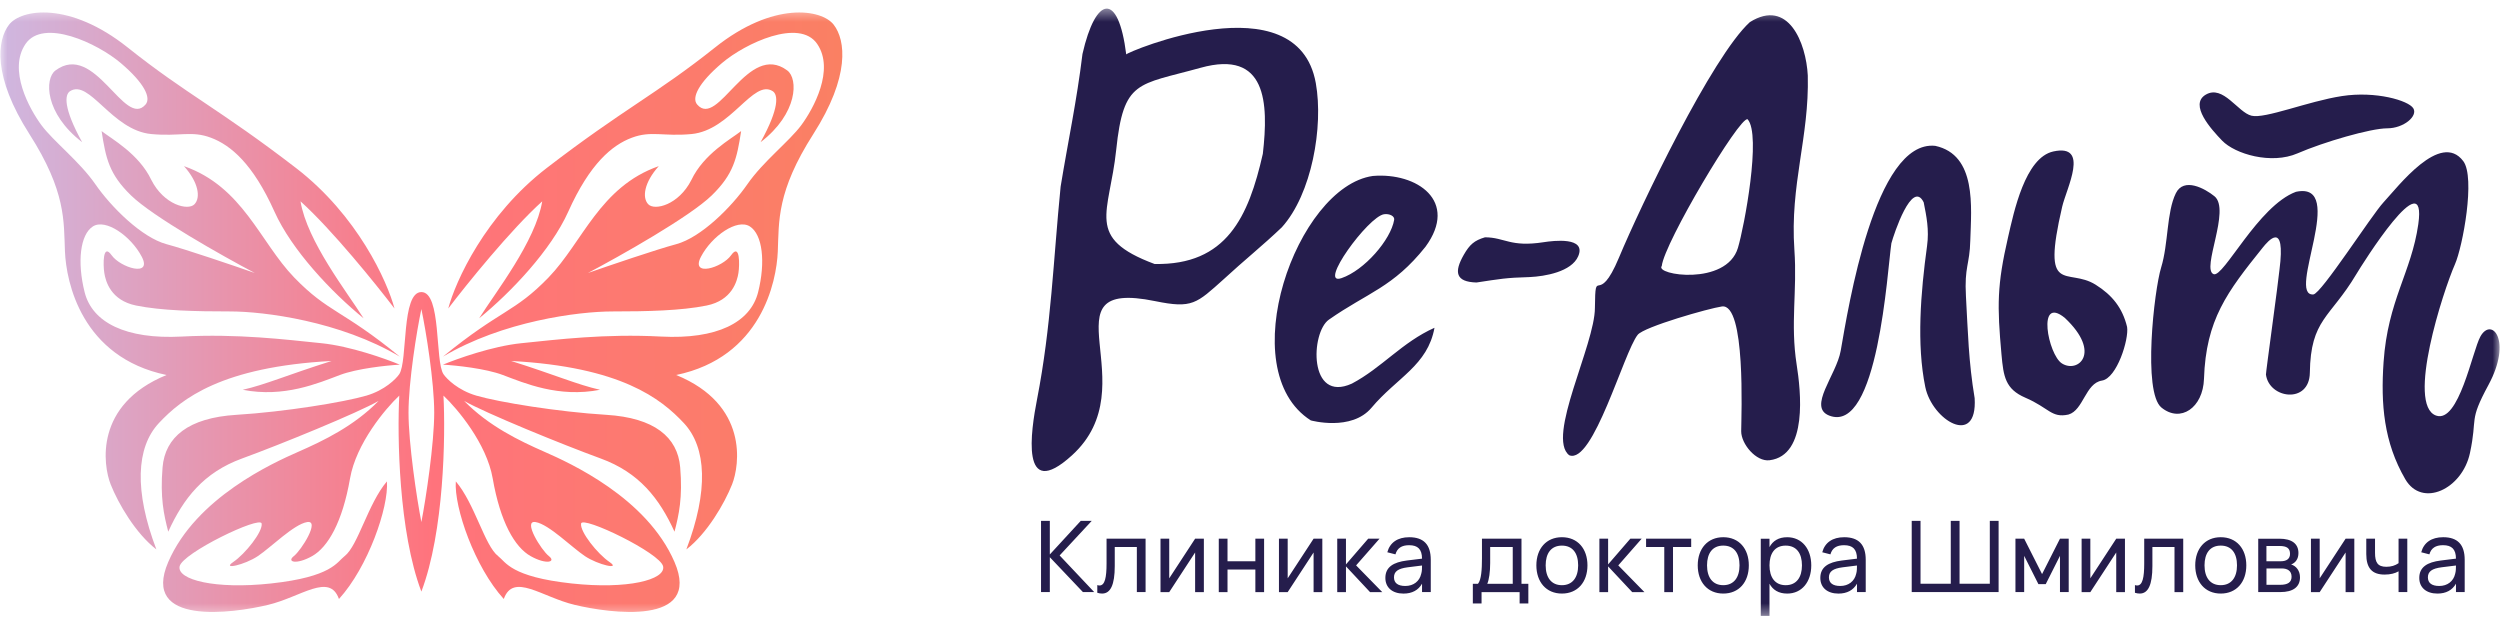 <svg width="172" height="43" viewBox="0 0 172 43" fill="none" xmlns="http://www.w3.org/2000/svg">
<g clip-path="url(#clip0_2333_1220)">
<mask id="mask0_2333_1220" style="mask-type:luminance" maskUnits="userSpaceOnUse" x="0" y="0" width="172" height="43">
<path d="M172 0.5H0V42.5H172V0.5Z" fill="white"/>
</mask>
<g mask="url(#mask0_2333_1220)">
<path fill-rule="evenodd" clip-rule="evenodd" d="M105.256 19.062C103.572 19.109 103.204 19.193 101.582 19.436C100.15 19.396 100.021 18.729 100.712 17.524C101.113 16.827 101.431 16.542 102.17 16.326C103.554 16.336 103.892 17.021 106.204 16.663C106.875 16.559 109.159 16.276 108.582 17.626C108.12 18.707 106.274 19.014 105.255 19.062L105.256 19.062ZM77.485 3.745C76.942 -0.612 75.386 -0.291 74.474 3.714C74.077 6.976 73.489 9.679 72.971 12.839C72.466 17.906 72.331 22.428 71.346 27.489C70.938 29.589 70.151 34.604 73.756 31.323C79.043 26.511 71.616 19.108 79.475 20.718C82.031 21.241 82.309 20.896 84.215 19.188C85.52 17.979 86.909 16.864 88.189 15.639C90.249 13.362 91.063 8.715 90.528 5.721C89.261 -1.376 77.485 3.6 77.485 3.745ZM79.434 18.162C74.617 16.365 76.333 14.716 76.794 10.316C77.301 5.475 78.256 5.873 82.6 4.664C87.141 3.401 87.286 7.066 86.883 10.58C85.901 14.914 84.39 18.259 79.434 18.162ZM90.183 28.924C84.743 25.457 89.193 12.849 94.452 12.106C97.485 11.852 100.381 13.831 98.072 16.979C95.843 19.78 94.102 20.12 91.429 21.991C90.168 22.873 90.017 27.749 93.009 26.392C95.078 25.298 96.464 23.547 98.693 22.551C98.222 25.147 96.112 25.97 94.36 28.052C92.977 29.696 90.183 28.924 90.183 28.924ZM95.919 15.125C95.686 16.5 93.869 18.596 92.296 19.135C90.63 19.705 94.132 14.893 95.225 14.739C95.587 14.687 95.964 14.863 95.919 15.125ZM152.878 9.671C153.774 10.603 156.268 11.332 158.065 10.553C159.862 9.773 163.1 8.829 164.239 8.829C165.376 8.829 166.364 7.986 166.035 7.451C165.706 6.915 163.454 6.252 161.127 6.609C158.799 6.965 155.838 8.19 154.902 7.961C153.966 7.732 152.955 5.819 151.765 6.507C150.575 7.195 152.155 8.918 152.878 9.671ZM156.828 18.556C156.762 19.307 155.882 25.651 155.897 25.769C156.113 27.439 158.885 27.812 158.917 25.647C158.971 21.951 160.31 21.89 162.104 18.881C162.506 18.207 167.005 11.015 166.378 15.428C165.906 18.74 164.281 20.661 163.99 24.912C163.791 27.815 164.004 30.42 165.482 32.968C166.638 34.957 169.401 33.656 169.933 31.168C170.472 28.646 169.819 29.049 171.207 26.482C172.867 23.407 171.42 21.773 170.651 23.153C170.098 24.145 169.166 29.156 167.599 28.59C165.551 27.848 168.091 20.02 168.897 18.191C169.44 16.961 170.317 12.206 169.473 11.086C167.9 8.999 164.992 12.839 163.986 13.92C163.164 14.803 159.701 20.214 159.16 20.257C157.268 20.406 161.556 12.428 157.96 13.197C155.356 14.164 152.979 19.122 152.298 18.862C151.424 18.528 153.498 14.423 152.352 13.5C151.69 12.965 150.247 12.179 149.698 13.296C149.056 14.602 149.192 16.757 148.688 18.398C148.197 19.996 147.415 26.98 148.705 28.038C150.017 29.114 151.569 28.055 151.634 26.065C151.768 21.988 153.225 20.087 155.674 17.037C156.04 16.583 157.271 15.106 156.828 18.556ZM142.309 28.521C143.344 28.224 143.474 26.363 144.615 26.184C145.637 26.024 146.479 23.349 146.344 22.495C146.029 21.19 145.326 20.306 144.18 19.588C142.221 18.36 140.427 20.464 141.878 14.222C142.173 12.953 143.799 9.873 141.274 10.419C139.322 10.841 138.554 14.591 138.155 16.318C137.394 19.624 137.398 21.01 137.702 24.386C137.839 25.905 137.962 26.767 139.345 27.362C140.979 28.065 141.139 28.778 142.309 28.521ZM142.057 21.868C140.112 20.287 140.91 24.397 141.857 25.002C142.956 25.705 144.631 24.287 142.057 21.868ZM135.856 27.396C136.059 30.804 132.931 28.916 132.46 26.626C131.856 23.694 132.14 20.131 132.581 16.924C132.735 15.8 132.538 14.871 132.35 13.92C131.552 12.305 130.298 16.107 130.127 16.738C129.85 18.575 129.209 29.876 125.86 28.596C124.34 28.015 126.344 25.818 126.641 24.129C127.152 21.222 128.977 9.601 133.144 10.034C136.006 10.655 135.626 14.245 135.556 16.549C135.516 18.218 135.142 18.334 135.257 20.386C135.396 22.869 135.433 24.855 135.856 27.396ZM119.794 29.672C119.804 28.522 120.114 20.854 118.467 21.085C117.585 21.209 113.11 22.485 112.673 23.035C111.715 24.238 109.604 31.976 107.965 31.322C106.362 30.104 109.735 23.708 109.73 21.175C109.762 18.139 109.915 21.245 111.387 17.72C112.87 14.168 117.791 3.889 120.391 1.521C123.033 -0.137 124.261 2.945 124.376 5.197C124.483 9.454 123.139 12.694 123.454 17.191C123.655 20.055 123.167 22.238 123.61 25.085C123.889 26.872 124.411 31.332 121.744 31.665C120.82 31.78 119.794 30.546 119.794 29.672ZM114.33 18.3C114.496 16.721 119.689 7.99 120.234 8.205C121.196 9.254 120.005 15.615 119.567 17.061C118.77 19.695 113.815 18.924 114.33 18.3Z" fill="#251D4C"/>
<path d="M71.623 40.736H72.228V38.335L74.506 40.736H75.282L72.903 38.215L75.11 35.837H74.354L72.228 38.147V35.837H71.623V40.736ZM166.581 37.996C166.759 37.326 167.292 36.96 168.088 36.96H168.09C169.085 36.96 169.571 37.471 169.571 38.515V40.736H168.971V40.158C168.718 40.604 168.284 40.838 167.696 40.838C166.93 40.838 166.446 40.423 166.446 39.761C166.446 39.007 167.009 38.679 167.919 38.564L168.97 38.434C168.967 37.791 168.684 37.509 168.081 37.509C167.568 37.509 167.264 37.71 167.141 38.14L166.581 37.996ZM168.97 38.917V38.907L167.984 39.029C167.319 39.115 167.039 39.319 167.039 39.721C167.039 40.11 167.306 40.315 167.82 40.315C168.388 40.315 168.797 39.986 168.913 39.486C168.969 39.302 168.97 39.08 168.97 38.917ZM165.622 40.736V37.062H165.021V38.747C164.785 38.91 164.517 38.995 164.178 38.995C163.581 38.995 163.402 38.693 163.402 38.034V37.062H162.8V38.118C162.8 39.084 163.195 39.531 164.063 39.531C164.455 39.531 164.778 39.449 165.021 39.307V40.736H165.62H165.622ZM159.595 39.788L161.377 37.062H161.977V40.737H161.377V38.011L159.595 40.737H158.993V37.062H159.595V39.788ZM156.888 40.735C157.768 40.735 158.24 40.38 158.24 39.719C158.24 39.264 157.974 38.936 157.63 38.836C157.93 38.721 158.133 38.458 158.133 38.051C158.133 37.405 157.674 37.063 156.824 37.063H155.366V40.736L156.888 40.735ZM156.824 37.564C157.333 37.564 157.554 37.716 157.554 38.107C157.554 38.46 157.296 38.614 156.925 38.614H155.93V37.564H156.824ZM155.933 39.109H156.986C157.367 39.109 157.66 39.267 157.66 39.679C157.66 40.066 157.391 40.235 156.878 40.235H155.933V39.109ZM154.546 38.895C154.546 40.047 153.869 40.837 152.787 40.837C151.704 40.837 151.032 40.036 151.032 38.895C151.032 37.747 151.714 36.96 152.787 36.96C153.876 36.96 154.546 37.755 154.546 38.895ZM151.671 38.895C151.671 39.735 152.062 40.26 152.787 40.26C153.521 40.26 153.906 39.724 153.906 38.895C153.906 38.053 153.522 37.537 152.787 37.537C152.045 37.537 151.671 38.067 151.671 38.895ZM146.884 40.784C147.002 40.82 147.114 40.837 147.215 40.837C147.791 40.837 148.085 40.244 148.085 38.942V37.633H149.606V40.737H150.206V37.062H147.522V38.774C147.522 39.724 147.411 40.282 147.036 40.282C146.989 40.282 146.938 40.272 146.884 40.255V40.784ZM143.815 39.788L145.597 37.062H146.197V40.737H145.597V38.011L143.815 40.737H143.215V37.062H143.815V39.788ZM131.526 40.736H137.504V35.837H136.899V40.16H134.818V35.837H134.213V40.16H132.132V35.837H131.526V40.736ZM125.371 37.996C125.55 37.326 126.083 36.961 126.879 36.961C127.875 36.961 128.362 37.472 128.362 38.515V40.736H127.761V40.158C127.508 40.604 127.075 40.839 126.487 40.839C125.72 40.839 125.238 40.424 125.238 39.761C125.238 39.007 125.8 38.68 126.71 38.564L127.761 38.435C127.757 37.792 127.474 37.51 126.872 37.51C126.359 37.51 126.054 37.711 125.933 38.14L125.371 37.996ZM127.76 38.917V38.907L126.775 39.03C126.11 39.115 125.83 39.319 125.83 39.721C125.83 40.11 126.097 40.315 126.611 40.315C127.179 40.315 127.588 39.986 127.703 39.486C127.76 39.302 127.76 39.08 127.76 38.917ZM121.741 40.16C121.973 40.583 122.365 40.838 122.959 40.838C123.959 40.838 124.615 40.047 124.615 38.896C124.615 37.762 123.966 36.961 122.959 36.961C122.368 36.961 121.973 37.213 121.741 37.64V37.063H121.141V42.37H121.741V40.16ZM122.856 40.261C122.121 40.261 121.741 39.724 121.741 38.895C121.741 38.094 122.094 37.538 122.856 37.538C123.602 37.538 123.975 38.071 123.975 38.897C123.975 39.706 123.607 40.261 122.856 40.261ZM120.319 38.895C120.319 40.047 119.643 40.837 118.56 40.837C117.477 40.837 116.804 40.036 116.804 38.895C116.804 37.747 117.488 36.96 118.56 36.96C119.649 36.96 120.319 37.755 120.319 38.895ZM117.444 38.895C117.444 39.735 117.835 40.26 118.56 40.26C119.294 40.26 119.679 39.724 119.679 38.895C119.679 38.053 119.295 37.537 118.56 37.537C117.819 37.537 117.444 38.067 117.444 38.895ZM115.103 40.737V37.633H116.354V37.062H113.25V37.633H114.502V40.737H115.103ZM110.638 40.737H110.038V37.062H110.638V38.831L112.167 37.062H112.947L111.337 38.899L113.136 40.737H112.295L110.638 38.967V40.737ZM107.458 40.837C108.54 40.837 109.217 40.047 109.217 38.895C109.217 37.755 108.547 36.96 107.458 36.96C106.385 36.96 105.702 37.747 105.702 38.895C105.702 40.036 106.375 40.837 107.458 40.837ZM107.458 40.261C106.733 40.261 106.342 39.735 106.342 38.896C106.342 38.067 106.717 37.538 107.458 37.538C108.193 37.538 108.577 38.053 108.577 38.896C108.577 39.724 108.192 40.261 107.458 40.261ZM101.931 41.519H101.331V40.165H101.685C101.914 39.893 101.959 39.178 101.959 38.416V37.061H104.678V40.165H105.15V41.519H104.55V40.737H101.931V41.519ZM102.524 38.736C102.524 39.351 102.446 39.889 102.325 40.165H104.077V37.633H102.524V38.736ZM96.954 36.961C96.159 36.961 95.626 37.326 95.447 37.996L96.007 38.14C96.129 37.711 96.434 37.51 96.947 37.51C97.549 37.51 97.832 37.792 97.836 38.435L96.784 38.564C95.876 38.68 95.313 39.007 95.313 39.761C95.313 40.424 95.795 40.839 96.562 40.839C97.15 40.839 97.583 40.604 97.836 40.158V40.736H98.437V38.515C98.437 37.472 97.951 36.961 96.954 36.961ZM97.836 38.907V38.917C97.836 39.08 97.836 39.302 97.778 39.486C97.664 39.986 97.254 40.315 96.686 40.315C96.173 40.315 95.906 40.11 95.906 39.721C95.906 39.319 96.185 39.115 96.851 39.03L97.836 38.907ZM92.602 40.737H92.002V37.062H92.602V38.831L94.131 37.062H94.911L93.3 38.899L95.099 40.737H94.259L92.603 38.967L92.602 40.737ZM90.375 37.062L88.593 39.788V37.062H87.992V40.737H88.593L90.375 38.011V40.737H90.976V37.062H90.375ZM84.453 39.185V40.737H83.852V37.062H84.453V38.614H86.369V37.062H86.97V40.737H86.369V39.185H84.453ZM82.224 37.062L80.443 39.788V37.062H79.843V40.737H80.443L82.224 38.011V40.737H82.826V37.062H82.224ZM75.824 40.837C75.723 40.837 75.612 40.82 75.494 40.784V40.254C75.548 40.272 75.598 40.282 75.645 40.282C76.02 40.282 76.131 39.724 76.131 38.774V37.062H78.816V40.736H78.215V37.633H76.695V38.941C76.695 40.244 76.401 40.837 75.824 40.837ZM139.263 40.736V38.242L140.242 40.188H140.747L141.726 38.242V40.736H142.327V37.062H141.726L140.494 39.497L139.263 37.062H138.663V40.736H139.263Z" fill="#251D4C"/>
<path d="M20.369 11.562C24.598 14.817 26.645 19.359 27.141 21.224C25.888 19.58 22.842 15.803 20.675 13.851C21.13 16.602 23.879 20.094 25.014 21.898C22.802 20.094 20.072 17.207 18.884 14.562C17.399 11.257 15.87 9.986 14.516 9.477C13.162 8.969 12.371 9.406 10.409 9.223C7.691 8.969 6.155 5.413 4.818 6.274C4.455 6.507 4.335 7.399 5.652 9.782C3.069 7.8 3.059 5.412 3.813 4.85C6.537 2.818 8.562 8.882 10.016 7.189C10.409 6.731 9.929 5.714 8.313 4.341C6.696 2.968 2.983 1.24 1.76 3.019C0.537 4.799 2.022 7.494 2.852 8.613C3.682 9.731 5.473 11.104 6.565 12.681C7.657 14.257 9.754 16.342 11.458 16.8C12.821 17.166 16.074 18.274 17.53 18.782C15.317 17.613 10.514 14.908 9.012 13.443C7.509 11.979 7.281 10.903 6.99 9.019C7.689 9.562 9.556 10.584 10.409 12.375C11.283 14.104 12.943 14.511 13.38 14.053C13.817 13.596 13.662 12.549 12.657 11.43C16.719 12.854 17.88 16.646 20.238 19.088C22.598 21.528 23.532 21.284 27.507 24.538C23.4 22.098 18.185 21.427 15.826 21.427C13.467 21.427 11.108 21.376 9.361 21.02C7.613 20.664 7.264 19.342 7.177 18.782C7.089 18.223 7.064 16.692 7.676 17.556C8.288 18.421 10.497 19.088 9.754 17.664C9.011 16.24 7.264 15.019 6.39 15.579C5.517 16.138 5.298 18.02 5.823 20.105C6.347 22.189 8.662 23.359 12.506 23.155C16.351 22.952 19.627 23.359 22.117 23.613C24.109 23.817 26.516 24.681 27.507 25.088C26.604 25.139 24.572 25.352 23.384 25.8C21.899 26.359 19.54 27.376 16.7 26.817C18.273 26.461 19.758 25.8 22.816 24.834C15.259 25.241 12.507 27.427 10.934 29.105C9.361 30.783 9.23 33.783 10.759 37.8C9.337 36.709 8.138 34.648 7.614 33.326C7.09 32.004 6.478 27.834 11.458 25.8C5.604 24.579 4.556 19.393 4.469 17.308C4.381 15.223 4.556 13.189 2.022 9.222C-0.511 5.256 -0.206 2.764 0.624 1.696C1.454 0.628 4.774 0.069 8.794 3.273C12.813 6.477 15.084 7.494 20.369 11.562ZM37.611 11.562C33.382 14.817 31.335 19.359 30.84 21.224C32.092 19.58 35.138 15.803 37.305 13.851C36.851 16.602 34.101 20.094 32.966 21.898C35.178 20.094 37.908 17.207 39.096 14.562C40.581 11.257 42.11 9.986 43.465 9.477C44.819 8.969 45.61 9.406 47.571 9.223C50.289 8.969 51.826 5.413 53.163 6.274C53.525 6.507 53.645 7.399 52.329 9.782C54.911 7.8 54.921 5.412 54.167 4.85C51.444 2.818 49.418 8.882 47.964 7.189C47.571 6.731 48.051 5.714 49.668 4.341C51.284 2.968 54.997 1.24 56.22 3.019C57.444 4.799 55.958 7.494 55.128 8.613C54.298 9.731 52.507 11.104 51.415 12.681C50.323 14.257 48.226 16.342 46.523 16.8C45.159 17.166 41.906 18.274 40.45 18.782C42.663 17.613 47.466 14.908 48.969 13.443C50.472 11.979 50.699 10.903 50.99 9.019C50.291 9.562 48.424 10.584 47.571 12.375C46.697 14.104 45.037 14.511 44.6 14.053C44.163 13.596 44.319 12.549 45.323 11.43C41.261 12.854 40.101 16.646 37.742 19.088C35.383 21.528 34.449 21.284 30.474 24.538C34.58 22.098 39.795 21.427 42.154 21.427C44.513 21.427 46.872 21.376 48.619 21.02C50.367 20.664 50.716 19.342 50.804 18.782C50.891 18.223 50.916 16.692 50.304 17.556C49.693 18.421 47.484 19.088 48.226 17.664C48.969 16.24 50.716 15.019 51.59 15.579C52.464 16.138 52.682 18.02 52.158 20.105C51.633 22.189 49.318 23.359 45.474 23.155C41.63 22.952 38.353 23.359 35.863 23.613C33.871 23.817 31.464 24.681 30.474 25.088C31.376 25.139 33.408 25.352 34.596 25.8C36.081 26.359 38.441 27.376 41.28 26.817C39.707 26.461 38.222 25.8 35.164 24.834C42.721 25.241 45.474 27.427 47.046 29.105C48.619 30.783 48.75 33.783 47.221 37.8C48.644 36.709 49.842 34.648 50.367 33.326C50.891 32.004 51.502 27.834 46.522 25.8C52.376 24.579 53.424 19.393 53.512 17.308C53.599 15.223 53.424 13.189 55.958 9.222C58.492 5.256 58.186 2.764 57.356 1.696C56.526 0.628 53.206 0.069 49.187 3.273C45.168 6.477 42.897 7.494 37.611 11.562ZM25.212 27.218C26.462 26.851 27.238 26.081 27.47 25.742C28.061 24.847 27.601 20.094 28.99 20.094C30.38 20.094 29.919 24.847 30.51 25.742C30.742 26.081 31.518 26.851 32.769 27.218C34.333 27.676 38.415 28.337 41.715 28.54C45.016 28.744 46.623 30.067 46.797 32.153C46.971 34.239 46.71 35.41 46.406 36.58C45.364 34.29 43.974 32.509 41.325 31.543C38.676 30.576 33.391 28.416 31.933 27.584C33.627 29.314 35.722 30.321 37.459 31.084C39.197 31.848 44.495 34.239 46.406 38.666C48.317 43.093 41.933 42.19 39.544 41.617C37.26 41.07 35.312 39.379 34.66 41.21C32.663 39.023 31.23 34.901 31.36 33.12C32.663 34.647 33.347 37.547 34.27 38.259C34.808 38.675 35.138 39.686 39.327 40.142C43.19 40.562 45.798 39.887 45.624 38.971C45.45 38.056 40.065 35.46 39.978 36.02C39.891 36.58 41.108 38.106 41.933 38.666C42.758 39.226 41.151 38.87 40.239 38.259C39.327 37.648 37.763 36.071 36.851 35.919C35.939 35.766 37.242 37.852 37.763 38.259C38.285 38.666 37.589 38.87 36.504 38.259C35.418 37.648 34.419 35.919 33.898 32.916C33.481 30.515 31.466 28.116 30.51 27.217C30.655 29.999 30.554 36.59 28.99 40.701C27.427 36.59 27.326 29.999 27.47 27.217C26.515 28.116 24.5 30.515 24.083 32.916C23.561 35.919 22.563 37.648 21.477 38.259C20.391 38.87 19.696 38.666 20.217 38.259C20.738 37.852 22.041 35.766 21.129 35.919C20.217 36.071 18.654 37.648 17.742 38.259C16.83 38.87 15.223 39.226 16.048 38.666C16.873 38.106 18.089 36.58 18.002 36.02C17.915 35.46 12.53 38.056 12.356 38.971C12.182 39.887 14.791 40.562 18.654 40.142C22.843 39.686 23.172 38.675 23.711 38.259C24.634 37.547 25.318 34.646 26.621 33.12C26.751 34.901 25.318 39.023 23.32 41.21C22.669 39.379 20.72 41.07 18.437 41.617C16.048 42.19 9.664 43.093 11.575 38.666C13.486 34.239 18.784 31.848 20.521 31.084C22.259 30.321 24.354 29.314 26.047 27.584C24.59 28.416 19.305 30.576 16.656 31.543C14.007 32.509 12.617 34.29 11.575 36.58C11.271 35.409 11.01 34.239 11.184 32.153C11.358 30.067 12.964 28.744 16.265 28.54C19.566 28.337 23.648 27.675 25.212 27.218ZM28.99 21.264C28.672 22.757 28.106 26.271 28.106 28.388C28.106 30.505 28.672 34.29 28.99 35.919C29.308 34.291 29.874 30.505 29.874 28.388C29.874 26.271 29.308 22.757 28.99 21.264Z" fill="url(#paint0_linear_2333_1220)"/>
</g>
</g>
<defs>
<linearGradient id="paint0_linear_2333_1220" x1="0.027" y1="21.481" x2="57.953" y2="21.481" gradientUnits="userSpaceOnUse">
<stop stop-color="#CFB7E0"/>
<stop offset="0.515" stop-color="#FF737C"/>
<stop offset="1" stop-color="#FA8063"/>
</linearGradient>
<clipPath id="clip0_2333_1220">
<rect width="172" height="42" fill="white" transform="translate(0 0.5)"/>
</clipPath>
</defs>
</svg>
